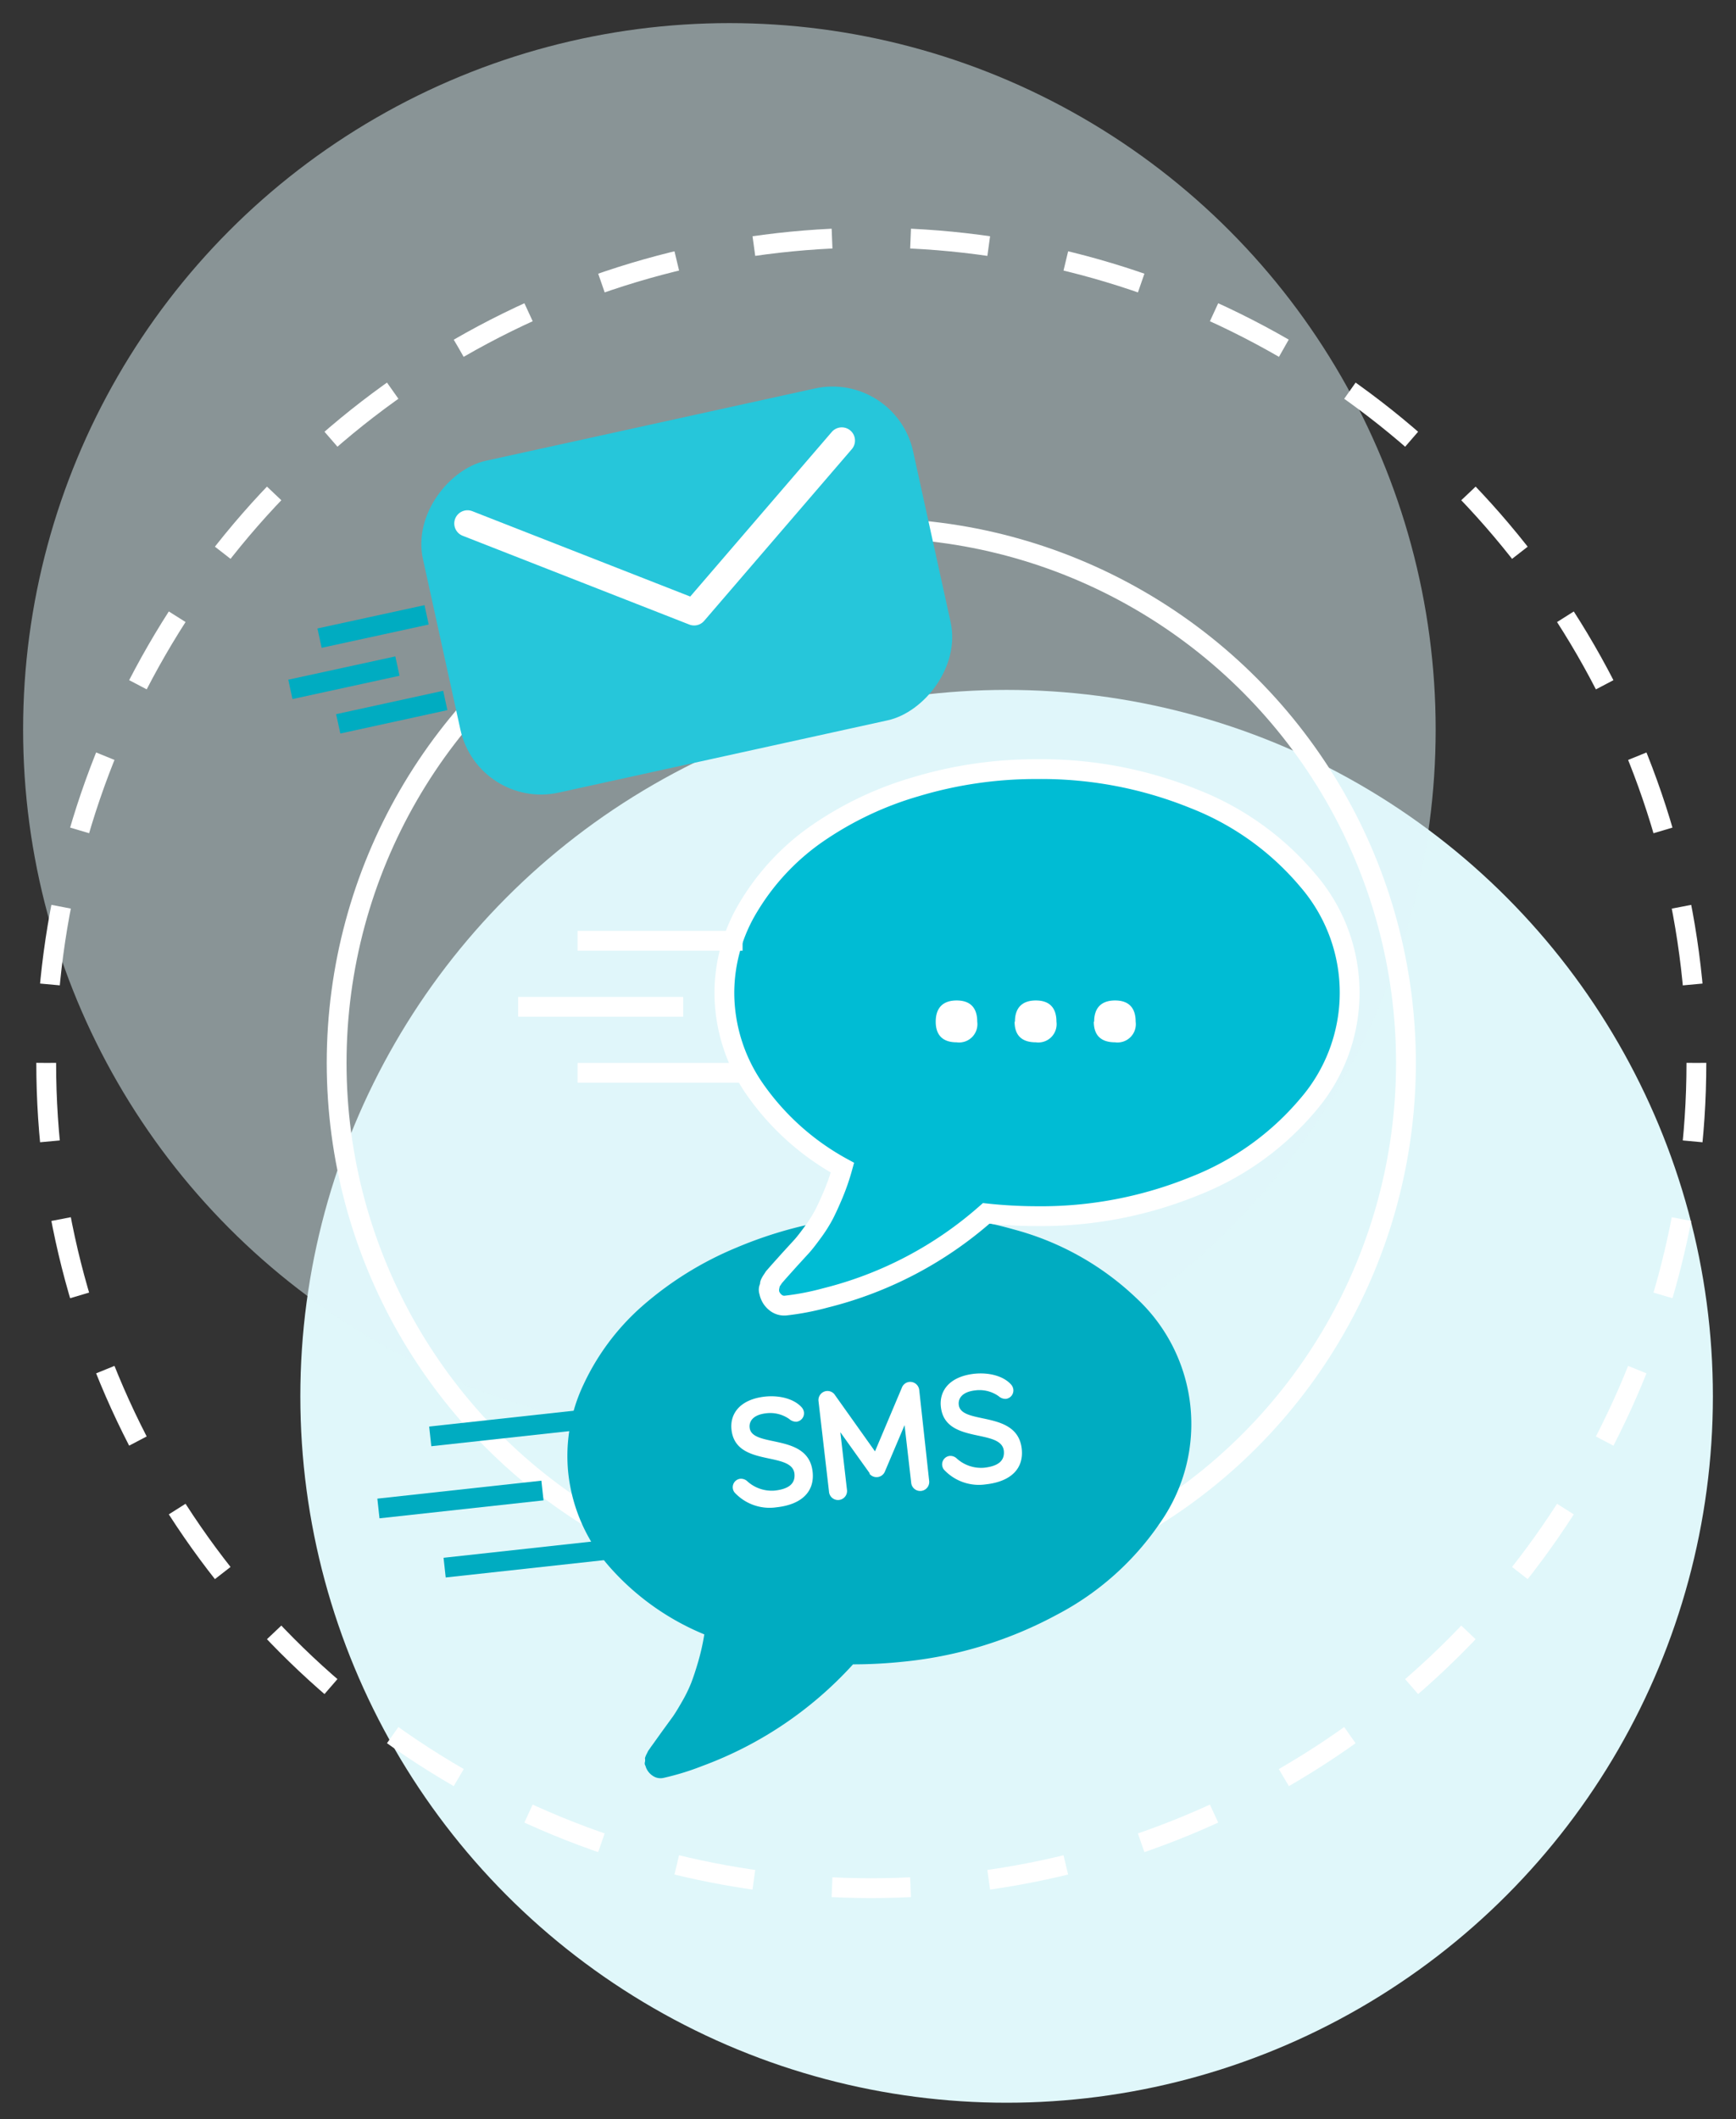 <svg xmlns="http://www.w3.org/2000/svg" viewBox="0 0 263 321"><rect x="0" y="0" width="263" height="321" fill="#333333" stroke="none"/><defs><style>.cls-1{isolation:isolate;}.cls-2,.cls-3{fill:#e0f7fa;}.cls-3{opacity:0.5;mix-blend-mode:multiply;}.cls-4,.cls-5,.cls-7,.cls-8{fill:none;}.cls-11,.cls-4,.cls-5,.cls-7{stroke:#fff;}.cls-11,.cls-4,.cls-5,.cls-6,.cls-8{stroke-miterlimit:10;}.cls-11,.cls-4,.cls-5,.cls-8{stroke-width:3px;}.cls-5{stroke-dasharray:11.9 11.9;}.cls-6{fill:#26c6da;stroke:#26c6da;}.cls-7{stroke-linecap:round;stroke-linejoin:round;stroke-width:4px;}.cls-8{stroke:#00acc1;}.cls-9{fill:#00acc1;}.cls-10{fill:#fff;}.cls-11{fill:#00bcd4;}</style></defs><title>inform</title><g class="cls-1"><g id="Layer_1" data-name="Layer 1"><circle class="cls-2" cx="152.5" cy="211.5" r="107"/><circle class="cls-3" cx="110.5" cy="110.5" r="107"/><circle class="cls-4" cx="132" cy="161" r="81"/><circle class="cls-5" cx="132" cy="161" r="125"/><rect class="cls-6" x="78.82" y="51.94" width="50.46" height="75.03" rx="12" ry="12" transform="translate(169.09 -31.37) rotate(77.61)"/><polyline class="cls-7" points="70.82 79.29 105.16 92.74 127.53 66.73"/><line class="cls-8" x1="64.63" y1="93.13" x2="48.41" y2="96.66"/><line class="cls-8" x1="60.21" y1="100.89" x2="43.99" y2="104.42"/><line class="cls-8" x1="67.46" y1="106.1" x2="51.24" y2="109.64"/><path class="cls-9" d="M172.18,196.65a26,26,0,0,1,3.7,33.82,42.89,42.89,0,0,1-15.8,14.13,61.52,61.52,0,0,1-23.18,7.09,72.34,72.34,0,0,1-7.67.41,57.85,57.85,0,0,1-22.8,15.38,39.86,39.86,0,0,1-5.87,1.81,2.08,2.08,0,0,1-1.66-.3,2.66,2.66,0,0,1-1.09-1.43v-.05a.7.7,0,0,1-.1-.63,1.45,1.45,0,0,0,0-.54q0-.1.18-.52l.26-.51c0-.06.14-.22.32-.49s.31-.44.37-.52l1.43-2,1.6-2.2q.49-.67,1.4-2.26a21.66,21.66,0,0,0,1.42-2.87q.5-1.28,1.08-3.26a33.75,33.75,0,0,0,.93-4.15,38.85,38.85,0,0,1-14.29-10.15A25.67,25.67,0,0,1,86.1,223.2a25.2,25.2,0,0,1,2.3-13.48,36.1,36.1,0,0,1,8.87-11.86A51.54,51.54,0,0,1,111.52,189a63,63,0,0,1,18-4.66,61.5,61.5,0,0,1,24.16,1.91A42.88,42.88,0,0,1,172.18,196.65Z"/><line class="cls-8" x1="90.03" y1="214.85" x2="65.18" y2="217.57"/><line class="cls-8" x1="82.18" y1="225.77" x2="57.33" y2="228.49"/><line class="cls-8" x1="92.21" y1="234.73" x2="67.36" y2="237.45"/><path class="cls-10" d="M116.08,214.07c-2,.22-2.62,1.23-2.51,2.18.34,3.13,8.89.72,9.54,6.68.32,2.91-1.54,4.95-5.47,5.38a7.22,7.22,0,0,1-6.36-2.25,1.29,1.29,0,0,1,.86-2.07,1.41,1.41,0,0,1,1.11.41,5.51,5.51,0,0,0,4.11,1.38c2.17-.24,3.14-1.07,3-2.55-.38-3.48-8.92-.93-9.54-6.68-.26-2.36,1.22-4.55,5-5,2.39-.26,4.56.39,5.66,1.65a1.4,1.4,0,0,1,.32.74,1.29,1.29,0,0,1-1.15,1.41,1.59,1.59,0,0,1-1.08-.41A5,5,0,0,0,116.08,214.07Z"/><path class="cls-10" d="M131.78,223.19l-4.47-6.25,1,8.68a1.37,1.37,0,1,1-2.72.3L124,212.21a1.38,1.38,0,0,1,1.21-1.51,1.35,1.35,0,0,1,1.3.63l6.05,8.51,4.06-9.62a1.36,1.36,0,0,1,1.13-.9,1.38,1.38,0,0,1,1.51,1.21l1.5,13.72a1.37,1.37,0,1,1-2.72.3l-1-8.68-3,7.07a1.37,1.37,0,0,1-2.34.26Z"/><path class="cls-10" d="M147.76,210.6c-2,.22-2.62,1.23-2.51,2.18.34,3.13,8.89.72,9.54,6.68.32,2.91-1.54,4.95-5.47,5.38A7.22,7.22,0,0,1,143,222.6a1.29,1.29,0,0,1,.86-2.07,1.4,1.4,0,0,1,1.11.41,5.51,5.51,0,0,0,4.11,1.38c2.17-.24,3.14-1.07,3-2.55-.38-3.48-8.92-.93-9.54-6.68-.26-2.36,1.22-4.55,5-5,2.39-.26,4.56.39,5.66,1.65a1.4,1.4,0,0,1,.32.74,1.29,1.29,0,0,1-1.15,1.41,1.58,1.58,0,0,1-1.08-.41A5,5,0,0,0,147.76,210.6Z"/><path class="cls-11" d="M198.14,133.36a26,26,0,0,1,0,34,42.89,42.89,0,0,1-17.25,12.33,61.52,61.52,0,0,1-23.81,4.52,72.34,72.34,0,0,1-7.67-.42,57.85,57.85,0,0,1-24.34,12.8,39.86,39.86,0,0,1-6,1.16,2.08,2.08,0,0,1-1.61-.48,2.66,2.66,0,0,1-.93-1.54v-.05a.7.7,0,0,1,0-.63,1.45,1.45,0,0,0,.11-.53q0-.11.24-.5l.32-.48c0-.05.16-.2.37-.45l.42-.48,1.64-1.83,1.83-2q.56-.61,1.64-2.09a21.66,21.66,0,0,0,1.72-2.7q.63-1.22,1.43-3.12a33.75,33.75,0,0,0,1.38-4,38.85,38.85,0,0,1-13.1-11.64,25.67,25.67,0,0,1-4.79-14.87,25.2,25.2,0,0,1,3.76-13.15,36.1,36.1,0,0,1,10.11-10.82,51.54,51.54,0,0,1,15.13-7.22,63,63,0,0,1,18.41-2.67A61.5,61.5,0,0,1,180.89,121,42.88,42.88,0,0,1,198.14,133.36Z"/><line class="cls-4" x1="112.5" y1="142.5" x2="87.5" y2="142.5"/><line class="cls-4" x1="103.5" y1="152.5" x2="78.5" y2="152.5"/><line class="cls-4" x1="112.5" y1="162.5" x2="87.5" y2="162.5"/><path class="cls-10" d="M141.76,154.76c0-2.16,1.15-3.22,3.17-3.22s3.12,1.06,3.12,3.22a2.77,2.77,0,0,1-3.12,3.12C142.91,157.88,141.76,156.88,141.76,154.76Zm12,0c0-2.16,1.15-3.22,3.17-3.22s3.12,1.06,3.12,3.22a2.77,2.77,0,0,1-3.12,3.12C154.86,157.88,153.71,156.88,153.71,154.76Zm12,0c0-2.16,1.15-3.22,3.17-3.22s3.12,1.06,3.12,3.22a2.77,2.77,0,0,1-3.12,3.12C166.86,157.88,165.71,156.88,165.71,154.76Z"/></g></g></svg>